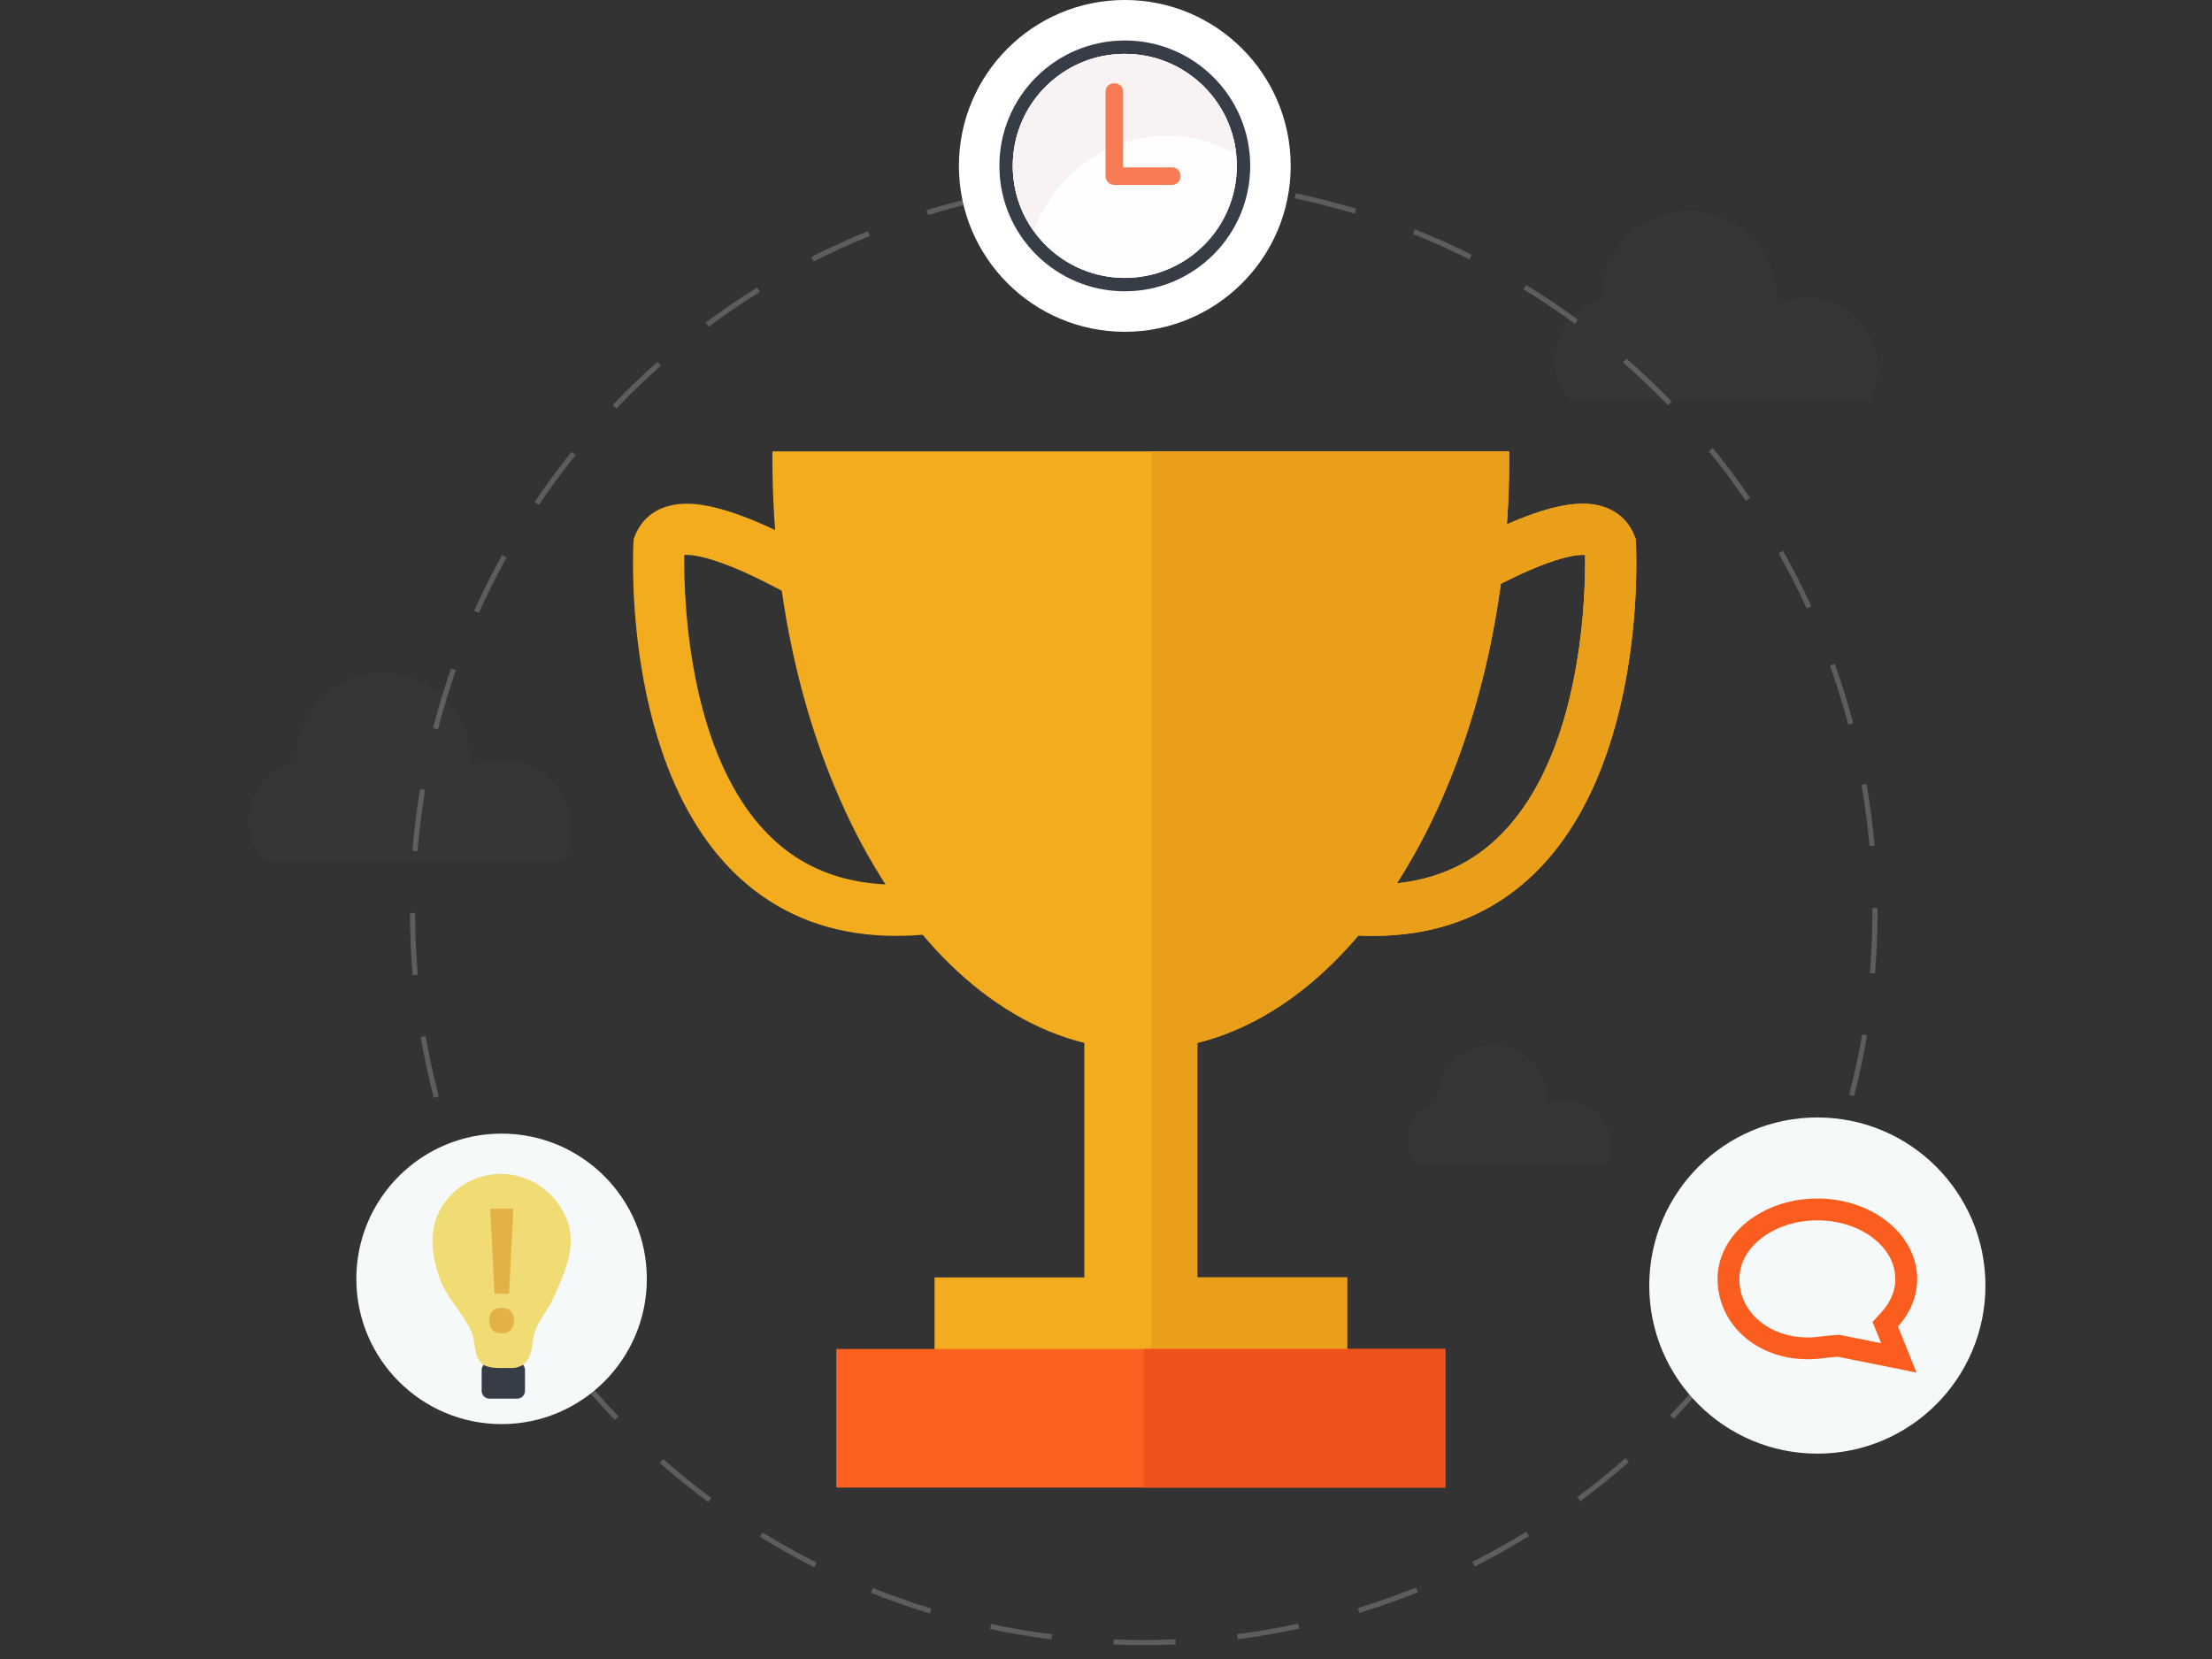 <?xml version="1.0" encoding="utf-8"?>
<!-- Generator: Adobe Illustrator 16.0.0, SVG Export Plug-In . SVG Version: 6.00 Build 0)  -->
<!DOCTYPE svg PUBLIC "-//W3C//DTD SVG 1.1//EN" "http://www.w3.org/Graphics/SVG/1.1/DTD/svg11.dtd">
<svg version="1.1" id="Calque_1" xmlns="http://www.w3.org/2000/svg" xmlns:xlink="http://www.w3.org/1999/xlink" x="0px" y="0px"
	 width="200px" height="150px" viewBox="0 0 200 150" enable-background="new 0 0 200 150" xml:space="preserve">
<rect x="0" y="0" width="200" height="150" fill="#333333" stroke="none"/>
<g>
	<path opacity="0.12" fill="#4C4C4C" d="M51,77.94c0.415-0.851,0.648-1.806,0.648-2.815c0-3.552-2.879-6.431-6.432-6.431
		c-0.99,0-1.928,0.224-2.765,0.623c0.017-0.206,0.027-0.414,0.027-0.623c0-4.342-3.519-7.86-7.859-7.86
		c-4.341,0-7.86,3.519-7.86,7.86c0,0.083,0.003,0.165,0.006,0.247c-2.445,0.521-4.28,2.692-4.28,5.294
		c0,1.433,0.559,2.736,1.47,3.705H51z"/>
	<path opacity="0.12" fill="#4C4C4C" d="M145.213,105.285c0.262-0.535,0.407-1.135,0.407-1.769c0-2.231-1.808-4.04-4.039-4.04
		c-0.622,0-1.211,0.142-1.737,0.393c0.011-0.131,0.018-0.261,0.018-0.393c0-2.726-2.211-4.937-4.937-4.937
		c-2.727,0-4.938,2.211-4.938,4.937c0,0.053,0.003,0.104,0.005,0.155c-1.536,0.328-2.688,1.691-2.688,3.325
		c0,0.901,0.351,1.719,0.923,2.328H145.213z"/>
	<path opacity="0.12" fill="#4C4C4C" d="M169.113,36.187c0.415-0.851,0.648-1.806,0.648-2.815c0-3.553-2.88-6.433-6.432-6.433
		c-0.99,0-1.928,0.225-2.766,0.624c0.018-0.207,0.027-0.413,0.027-0.624c0-4.34-3.52-7.858-7.859-7.858
		c-4.341,0-7.86,3.519-7.86,7.858c0,0.084,0.004,0.165,0.007,0.248c-2.445,0.521-4.28,2.692-4.28,5.293
		c0,1.435,0.56,2.737,1.47,3.707H169.113z"/>
</g>
<g>
	<g>
		<path fill="#F3AC1E" d="M69.844,40.813c-0.001,0.177-0.008,0.353-0.008,0.531c0,29.59,14.915,53.577,33.312,53.577
			c18.399,0,33.313-23.987,33.313-53.577c0-0.179-0.007-0.354-0.008-0.531H69.844z"/>
		<g>
			<path fill="#F3AC1E" d="M81.023,84.619c-4.993,0-9.303-1.393-12.883-4.174c-11.915-9.258-10.916-30.433-10.867-31.33l0.021-0.384
				l0.144-0.357c0.523-1.295,1.574-2.224,2.959-2.611c2.043-0.572,6.068-0.531,17.398,6.416c5.911,3.624,10.982,7.394,11.195,7.552
				l-2.763,3.709c-0.053-0.04-5.39-4.005-11.298-7.591c-8.989-5.457-12.189-5.738-13.061-5.67
				c-0.05,3.788,0.285,19.768,9.117,26.621c4.672,3.624,11.2,4.158,19.405,1.588l1.382,4.414
				C87.904,84.014,84.314,84.619,81.023,84.619z"/>
		</g>
		<g>
			<path fill="#F3AC1E" d="M124.162,84.619c-3.292,0-6.881-0.604-10.752-1.817l1.383-4.414c8.211,2.573,14.742,2.036,19.414-1.595
				c8.848-6.874,9.164-22.827,9.109-26.613c-0.865-0.076-4.074,0.21-13.088,5.684c-5.905,3.589-11.218,7.537-11.271,7.576
				l-2.763-3.709c0.213-0.158,5.284-3.928,11.195-7.552c11.331-6.948,15.354-6.989,17.398-6.416
				c1.385,0.388,2.436,1.316,2.959,2.611l0.144,0.357l0.021,0.384c0.049,0.897,1.047,22.072-10.867,31.33
				C133.465,83.227,129.154,84.619,124.162,84.619z"/>
		</g>
		<rect x="98.042" y="84.619" fill="#F3AC1E" width="10.214" height="31.615"/>
		<rect x="84.499" y="115.499" fill="#F3AC1E" width="37.301" height="8.488"/>
	</g>
	<path fill="#EA9F1B" d="M147.912,49.115l-0.021-0.384l-0.144-0.357c-0.523-1.295-1.574-2.224-2.959-2.611
		c-1.384-0.389-3.681-0.492-8.539,1.641c0.14-1.99,0.213-4.011,0.213-6.059c0-0.179-0.007-0.354-0.008-0.531h-32.347v43.806v10.279
		v20.601v0.735v7.753H121.8v-8.488h-13.544V94.295c5.391-1.334,10.354-4.746,14.564-9.711c0.452,0.023,0.9,0.035,1.342,0.035
		c4.992,0,9.303-1.393,12.883-4.174C148.959,71.188,147.961,50.013,147.912,49.115z M134.207,76.793
		c-2.221,1.725-4.865,2.743-7.906,3.069c4.639-7.211,7.977-16.568,9.398-27.075c4.928-2.51,6.957-2.666,7.617-2.607
		C143.371,53.966,143.055,69.919,134.207,76.793z"/>
	<g>
		<rect x="75.617" y="121.968" fill="#FC611F" width="55.064" height="12.531"/>
		<rect x="103.414" y="121.968" fill="#EF531D" width="27.267" height="12.531"/>
	</g>
</g>
<g opacity="0.35">
	<path fill="#ADADAD" d="M103.444,148.748c-0.011,0-0.021,0-0.03,0c-0.909,0-1.83-0.019-2.738-0.055l0.019-0.463
		c0.9,0.036,1.815,0.055,2.719,0.055c0.974-0.002,1.916-0.021,2.871-0.062l0.02,0.463
		C105.354,148.728,104.391,148.748,103.444,148.748z M95.067,148.228c-1.855-0.232-3.723-0.548-5.549-0.938l0.097-0.452
		c1.813,0.386,3.667,0.7,5.51,0.932L95.067,148.228z M111.912,148.209l-0.059-0.458c1.846-0.236,3.697-0.555,5.508-0.945
		l0.097,0.453C115.637,147.651,113.771,147.972,111.912,148.209z M84.069,145.884c-1.789-0.545-3.576-1.174-5.312-1.869l0.171-0.429
		c1.725,0.69,3.5,1.314,5.276,1.855L84.069,145.884z M122.904,145.839l-0.136-0.442c1.774-0.544,3.546-1.172,5.269-1.866l0.172,0.43
		C126.475,144.658,124.69,145.291,122.904,145.839z M73.623,141.699c-1.669-0.84-3.323-1.763-4.917-2.743l0.242-0.394
		c1.583,0.973,3.226,1.89,4.883,2.724L73.623,141.699z M133.332,141.636l-0.209-0.413c1.652-0.837,3.293-1.755,4.874-2.733
		l0.243,0.394C136.648,139.867,134.996,140.793,133.332,141.636z M64.04,135.808c-1.502-1.11-2.977-2.3-4.383-3.533l0.305-0.348
		c1.396,1.225,2.861,2.406,4.352,3.508L64.04,135.808z M142.898,135.726l-0.276-0.371c1.489-1.104,2.95-2.288,4.345-3.517
		l0.307,0.347C145.869,133.423,144.397,134.614,142.898,135.726z M55.587,128.385c-1.295-1.346-2.549-2.766-3.728-4.218l0.359-0.292
		c1.17,1.442,2.416,2.852,3.702,4.188L55.587,128.385z M151.334,128.288l-0.334-0.32c1.284-1.341,2.527-2.754,3.693-4.197
		l0.359,0.291C153.879,125.516,152.627,126.938,151.334,128.288z M48.502,119.65c-1.05-1.544-2.047-3.154-2.964-4.783l0.403-0.228
		c0.91,1.618,1.9,3.217,2.943,4.751L48.502,119.65z M158.402,119.537l-0.383-0.26c1.041-1.537,2.028-3.138,2.934-4.759l0.404,0.226
		C160.445,116.376,159.451,117.988,158.402,119.537z M42.993,109.85c-0.773-1.7-1.484-3.455-2.109-5.215l0.436-0.155
		c0.622,1.747,1.327,3.49,2.095,5.178L42.993,109.85z M163.895,109.716l-0.421-0.189c0.766-1.692,1.466-3.438,2.085-5.189
		l0.436,0.154C165.372,106.255,164.666,108.013,163.895,109.716z M39.227,99.256c-0.473-1.805-0.874-3.655-1.192-5.5l0.456-0.079
		c0.316,1.832,0.714,3.67,1.184,5.462L39.227,99.256z M167.641,99.107l-0.448-0.115c0.466-1.796,0.859-3.636,1.171-5.465
		l0.455,0.079C168.506,95.448,168.109,97.299,167.641,99.107z M37.314,88.174c-0.16-1.853-0.243-3.744-0.248-5.621l0.463-0.001
		c0.004,1.863,0.087,3.742,0.246,5.583L37.314,88.174z M169.526,88.022l-0.46-0.039c0.154-1.844,0.232-3.722,0.232-5.583V82.1
		l0.462-0.001l0.001,0.302C169.762,84.273,169.682,86.165,169.526,88.022z M37.75,76.967l-0.46-0.038
		c0.152-1.865,0.386-3.744,0.694-5.583l0.456,0.076C38.133,73.248,37.901,75.113,37.75,76.967z M169.039,76.517
		c-0.163-1.853-0.408-3.718-0.727-5.541l0.455-0.079c0.32,1.837,0.566,3.714,0.732,5.58L169.039,76.517z M39.598,65.954
		l-0.448-0.115c0.465-1.81,1.014-3.622,1.632-5.386l0.437,0.152C40.605,62.357,40.06,64.157,39.598,65.954z M167.115,65.518
		c-0.473-1.793-1.031-3.588-1.657-5.337l0.436-0.157c0.631,1.763,1.192,3.57,1.669,5.375L167.115,65.518z M43.292,55.411
		l-0.422-0.188c0.767-1.707,1.617-3.4,2.526-5.033l0.404,0.225C44.898,52.036,44.054,53.719,43.292,55.411z M163.352,55.007
		c-0.771-1.684-1.625-3.358-2.539-4.977l0.402-0.227c0.92,1.629,1.781,3.314,2.558,5.011L163.352,55.007z M48.724,45.648
		l-0.384-0.258c1.042-1.548,2.166-3.072,3.339-4.532l0.36,0.29C50.874,42.597,49.759,44.111,48.724,45.648z M157.857,45.287
		c-1.045-1.531-2.17-3.038-3.344-4.479l0.358-0.291c1.183,1.449,2.315,2.967,3.368,4.509L157.857,45.287z M55.724,36.942
		l-0.335-0.318c1.291-1.354,2.654-2.669,4.053-3.906l0.306,0.346C58.359,34.293,57.005,35.599,55.724,36.942z M150.804,36.629
		c-1.289-1.335-2.651-2.63-4.05-3.853l0.305-0.35c1.408,1.231,2.779,2.537,4.078,3.882L150.804,36.629z M64.084,29.537l-0.276-0.371
		c1.498-1.116,3.062-2.182,4.65-3.169l0.244,0.394C67.125,27.37,65.571,28.429,64.084,29.537z M142.393,29.277
		c-1.499-1.102-3.061-2.15-4.641-3.117l0.24-0.395c1.592,0.974,3.164,2.03,4.674,3.139L142.393,29.277z M73.569,23.646l-0.209-0.412
		c1.667-0.848,3.388-1.635,5.118-2.336l0.175,0.428C76.934,22.024,75.225,22.805,73.569,23.646z M132.861,23.447
		c-1.66-0.832-3.377-1.602-5.102-2.287l0.17-0.43c1.736,0.69,3.467,1.466,5.139,2.304L132.861,23.447z M83.916,19.448l-0.136-0.44
		c1.785-0.553,3.616-1.035,5.442-1.434l0.098,0.452C87.506,18.422,85.689,18.9,83.916,19.448z M122.479,19.316
		c-1.774-0.536-3.595-1.002-5.415-1.385l0.097-0.452c1.831,0.386,3.665,0.854,5.452,1.395L122.479,19.316z M94.826,17.07
		l-0.06-0.458c1.851-0.241,3.737-0.406,5.605-0.489l0.021,0.461C98.537,16.668,96.664,16.831,94.826,17.07z M111.553,17.014
		c-1.84-0.228-3.714-0.378-5.57-0.449L106,16.103c1.87,0.072,3.757,0.224,5.609,0.452L111.553,17.014z"/>
</g>
<g>
	<g>
		<g>
			<circle fill="#F5F9FA" cx="164.317" cy="116.234" r="15.198"/>
		</g>
		<g>
			<path fill="#FB5D1E" d="M164.317,108.364c4.983,0,9.024,3.261,9.024,7.28c0,1.605-0.646,3.087-1.736,4.29l1.678,4.169
				l-7.107-1.428c-0.742,0.02-1.574,0.2-2.406,0.222c-0.095,0.002-0.188,0.003-0.282,0.003c-4.831,0-8.193-3.311-8.193-7.256
				C155.294,111.625,159.334,108.364,164.317,108.364 M164.317,110.339c-3.888,0-7.05,2.38-7.05,5.306
				c0,3.012,2.674,5.282,6.22,5.282c0.077,0,0.153-0.001,0.229-0.002c0.334-0.01,0.697-0.055,1.084-0.103
				c0.426-0.054,0.867-0.107,1.322-0.12l0.223-0.007l0.22,0.044l3.521,0.709l-0.312-0.776l-0.462-1.146l0.83-0.916
				c0.559-0.616,1.225-1.631,1.225-2.965C171.367,112.719,168.205,110.339,164.317,110.339L164.317,110.339z"/>
		</g>
	</g>
	<g>
		<circle fill="#FFFFFF" cx="101.7" cy="14.999" r="15"/>
		<g>
			<circle fill="#363D47" cx="101.7" cy="14.999" r="11.339"/>
			<circle fill="#FFFDFD" cx="101.7" cy="14.999" r="10.128"/>
			<circle fill="#FFFDFD" cx="101.7" cy="14.999" r="10.128"/>
			<path fill="#F9F2F2" d="M105.531,12.273c2.256,0,4.388,0.612,6.242,1.673c-0.526-5.1-4.836-9.075-10.073-9.075
				c-5.595,0-10.129,4.534-10.129,10.128c0,2.202,0.706,4.239,1.9,5.902C95.225,15.924,100.015,12.273,105.531,12.273z"/>
			<path fill="#F77B55" d="M105.971,15.137h-4.43V12.17V8.294c0-1.021-1.582-1.021-1.582,0v3.876v3.758
				c0,0.432,0.359,0.791,0.791,0.791h5.221C106.991,16.719,106.991,15.137,105.971,15.137z"/>
		</g>
	</g>
	<g>
		<circle fill="#F5F9FA" cx="45.351" cy="115.629" r="13.133"/>
		<g>
			<g>
				<path fill="#363D47" d="M47.468,125.759c0,0.384-0.314,0.698-0.698,0.698h-2.521c-0.385,0-0.699-0.314-0.699-0.698v-1.893
					c0-0.385,0.314-0.699,0.699-0.699h2.521c0.384,0,0.698,0.314,0.698,0.699V125.759z"/>
				<path fill="#F1DB75" d="M51.602,112.143c0.012,1.789-0.811,3.536-1.571,5.23c-0.598,1.333-1.674,2.306-1.845,3.812
					c-0.145,1.274-0.449,2.557-2.052,2.505c-0.768-0.025-1.969,0.128-2.584-0.417c-0.745-0.662-0.558-2.061-0.944-2.907
					c-0.785-1.724-2.314-3.115-2.918-4.951c-0.348-1.055-0.588-2.151-0.588-3.265c0-3.32,2.776-6.012,6.2-6.012
					c2.517,0,4.721,1.532,5.771,3.707C51.443,110.618,51.598,111.384,51.602,112.143z"/>
			</g>
			<g>
				<path fill="#E2B247" d="M44.229,119.385c0-0.371,0.099-0.655,0.295-0.85c0.197-0.194,0.477-0.291,0.839-0.291
					c0.358,0,0.633,0.101,0.825,0.303c0.191,0.201,0.286,0.481,0.286,0.838c0,0.358-0.097,0.642-0.291,0.851
					s-0.468,0.314-0.82,0.314c-0.357,0-0.636-0.103-0.834-0.303C44.328,120.046,44.229,119.759,44.229,119.385z M46.027,116.976
					h-1.315l-0.392-7.694h2.093L46.027,116.976z"/>
			</g>
		</g>
	</g>
</g>
</svg>
